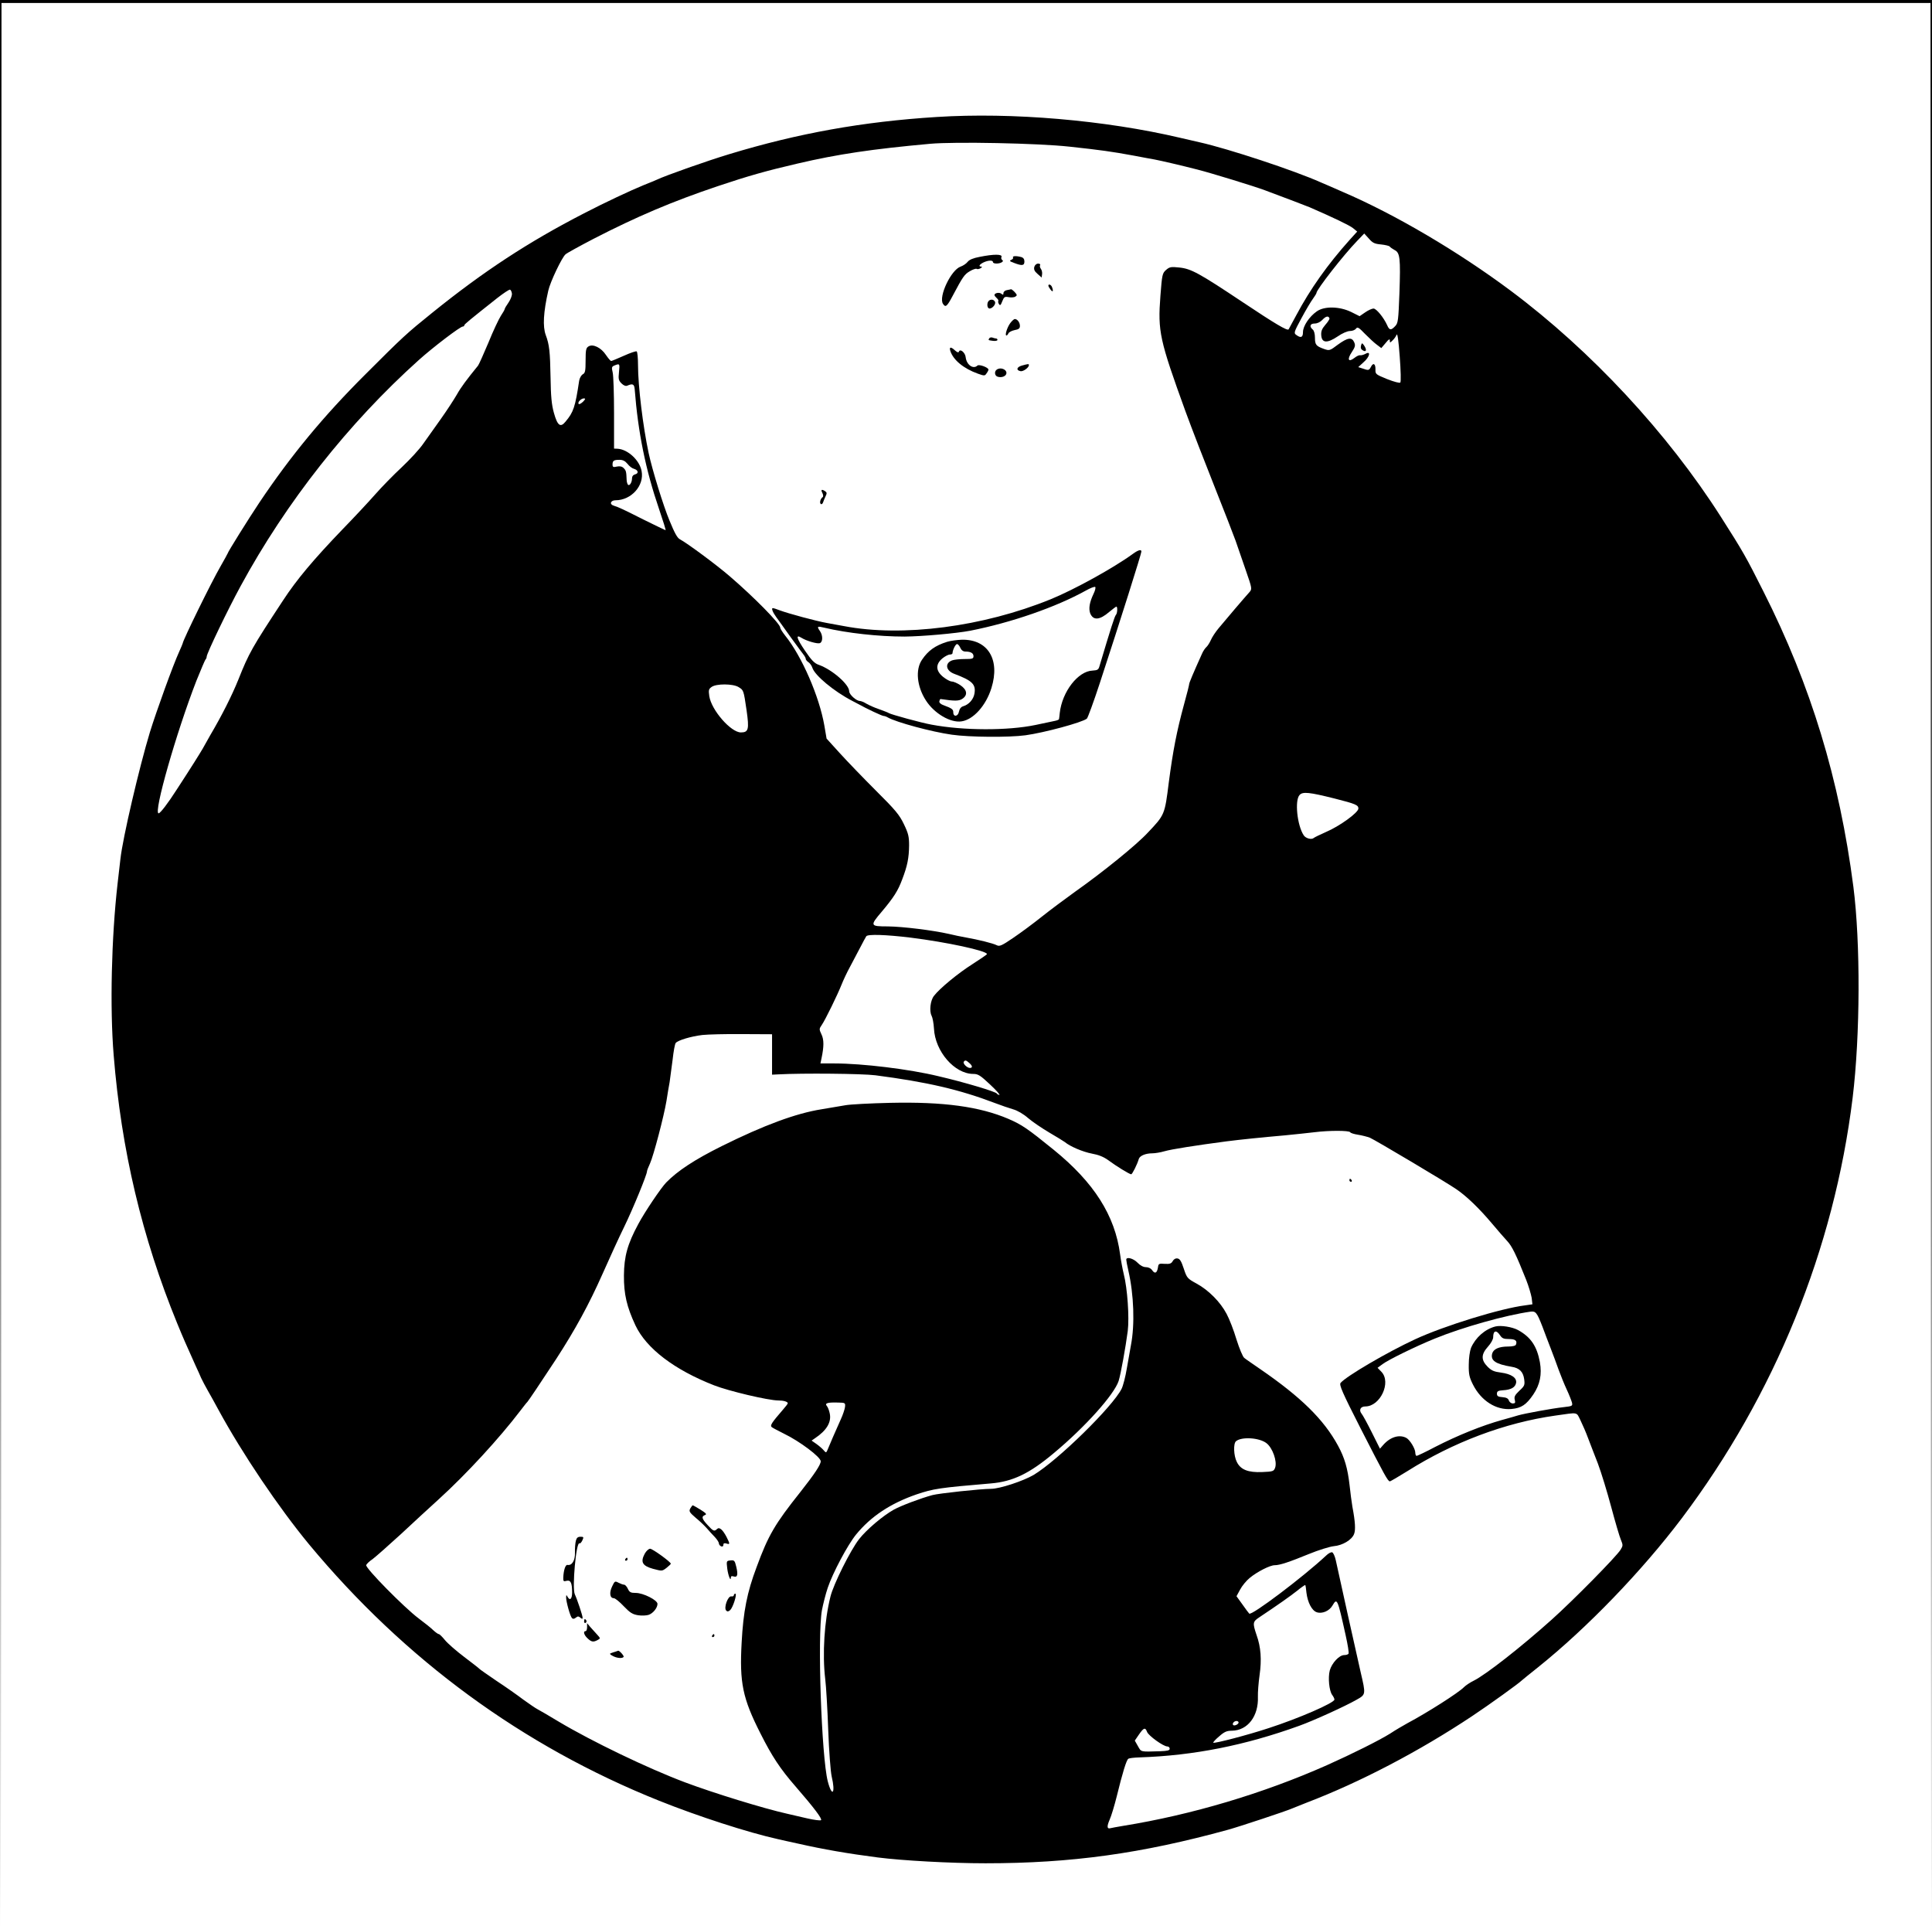 <?xml version="1.0" encoding="UTF-8" standalone="no"?> <svg xmlns="http://www.w3.org/2000/svg" version="1.0" width="1290pt" height="1286pt" viewBox="0 0 1290 1286" preserveAspectRatio="xMidYMid meet"><g transform="translate(0,1286) scale(0.1,-0.1)" fill="#000000" stroke="none"><path d="M2 6428 l3 -6433 2 6423 3 6422 6440 0 6440 0 3 -6422 2 -6423 3 6433 2 6432 -6450 0 -6450 0 2 -6432z"></path><path d="M6255 12079 c-495 -31 -927 -109 -1385 -248 -143 -43 -424 -142 -485 -171 -11 -5 -49 -21 -85 -35 -91 -37 -265 -119 -400 -189 -373 -192 -672 -388 -1015 -665 -170 -137 -192 -157 -446 -411 -280 -279 -497 -542 -707 -855 -74 -111 -212 -332 -212 -340 0 -2 -22 -41 -48 -87 -61 -105 -252 -495 -252 -513 0 -2 -11 -28 -24 -57 -40 -87 -151 -394 -195 -536 -71 -234 -182 -708 -197 -847 -3 -22 -11 -96 -19 -165 -41 -360 -52 -828 -26 -1145 51 -633 189 -1216 424 -1790 41 -100 57 -136 124 -285 12 -25 28 -61 36 -80 9 -19 29 -57 45 -85 16 -27 48 -86 72 -130 158 -290 400 -649 603 -895 641 -772 1428 -1348 2337 -1712 262 -105 596 -213 795 -257 22 -5 83 -19 135 -30 168 -38 329 -66 530 -92 163 -21 487 -39 720 -39 575 0 1042 65 1620 224 73 20 387 124 425 141 17 7 62 25 100 40 356 136 752 343 1105 578 116 77 314 220 330 237 3 3 52 43 110 89 328 263 693 642 959 994 621 824 1017 1798 1141 2807 51 418 53 1036 5 1410 -93 717 -283 1342 -600 1970 -116 231 -137 268 -285 500 -357 560 -865 1107 -1403 1509 -350 261 -772 510 -1122 660 -55 24 -120 53 -145 63 -176 79 -618 225 -810 268 -19 4 -78 18 -130 30 -502 118 -1123 171 -1625 139z m885 -198 c212 -23 283 -33 430 -60 58 -11 121 -23 140 -26 42 -8 176 -39 285 -67 94 -24 378 -111 450 -138 140 -52 273 -103 300 -114 161 -70 265 -120 289 -139 l28 -23 -49 -54 c-148 -165 -265 -330 -358 -505 -27 -49 -50 -92 -51 -94 -9 -11 -91 38 -304 180 -294 196 -347 225 -426 233 -55 6 -65 4 -88 -16 -25 -22 -27 -31 -38 -174 -18 -237 -6 -292 168 -772 41 -112 128 -337 193 -500 65 -163 128 -326 141 -362 12 -36 42 -123 67 -194 44 -127 44 -128 25 -150 -31 -34 -164 -190 -205 -240 -21 -25 -44 -60 -52 -79 -8 -18 -21 -39 -30 -47 -8 -7 -22 -27 -29 -44 -60 -133 -86 -195 -86 -204 0 -5 -15 -66 -34 -134 -49 -180 -74 -309 -102 -522 -27 -216 -27 -216 -141 -336 -74 -80 -297 -261 -484 -393 -68 -49 -169 -124 -224 -168 -55 -44 -140 -107 -189 -140 -76 -52 -92 -59 -110 -50 -24 13 -126 38 -206 52 -30 5 -82 16 -115 24 -106 24 -307 49 -407 50 -119 0 -121 4 -40 99 79 94 108 139 136 215 35 91 45 144 46 226 0 60 -5 81 -35 143 -29 61 -56 94 -187 224 -84 84 -193 197 -241 250 l-88 97 -15 88 c-34 194 -150 461 -261 599 -18 23 -33 46 -33 53 0 26 -176 205 -338 344 -88 76 -284 221 -333 247 -17 9 -35 42 -69 125 -41 98 -115 338 -139 450 -38 178 -71 448 -71 587 0 48 -4 89 -9 92 -5 3 -43 -10 -85 -29 -43 -19 -81 -35 -85 -35 -5 0 -20 18 -35 40 -32 49 -87 76 -117 57 -16 -10 -19 -23 -19 -94 0 -70 -3 -84 -19 -92 -10 -6 -21 -25 -24 -43 -26 -175 -38 -210 -91 -273 -34 -42 -54 -27 -78 60 -15 54 -20 108 -22 235 -3 172 -8 219 -32 283 -21 57 -16 152 17 297 13 58 90 220 115 242 10 9 94 55 186 103 289 149 529 251 833 353 199 67 327 103 530 150 269 63 499 97 885 132 164 15 722 4 930 -19z m2081 -653 c28 -3 54 -9 58 -14 3 -5 18 -15 32 -23 37 -18 41 -53 33 -289 -7 -181 -9 -199 -28 -219 -28 -30 -39 -29 -54 6 -23 51 -72 111 -91 111 -10 0 -35 -11 -55 -25 l-38 -26 -56 28 c-78 38 -180 40 -230 4 -50 -35 -92 -98 -92 -138 0 -36 -14 -42 -45 -19 -17 12 -16 18 35 112 29 54 64 113 77 130 12 17 23 34 23 38 0 22 180 253 272 348 l47 49 31 -34 c25 -29 38 -35 81 -39z m-5803 -327 c2 -13 -8 -39 -22 -60 -14 -20 -26 -40 -26 -44 0 -4 -12 -25 -26 -46 -14 -22 -52 -102 -83 -179 -32 -76 -63 -145 -69 -153 -75 -92 -114 -144 -142 -194 -19 -33 -66 -105 -105 -160 -39 -55 -92 -130 -118 -166 -25 -37 -90 -107 -144 -158 -54 -50 -134 -132 -178 -182 -44 -50 -141 -154 -217 -232 -195 -203 -307 -336 -399 -477 -206 -313 -227 -350 -297 -526 -43 -107 -110 -240 -189 -374 -14 -25 -37 -65 -50 -89 -23 -39 -76 -124 -172 -271 -60 -94 -111 -160 -122 -160 -36 0 118 539 252 884 29 72 56 135 60 141 5 5 9 14 9 21 0 21 141 314 226 470 305 562 721 1089 1191 1511 96 86 276 223 293 223 5 0 10 3 10 8 0 7 37 37 220 182 41 32 80 58 85 56 6 -1 11 -13 13 -25z m5459 -167 c1 -5 -11 -24 -28 -43 -23 -27 -29 -43 -27 -70 4 -52 40 -54 110 -7 30 21 65 36 82 36 16 0 34 7 40 16 10 13 19 8 61 -36 28 -28 63 -61 79 -72 l29 -22 29 34 c20 25 28 30 28 17 0 -17 1 -17 18 0 11 10 23 27 27 38 6 13 13 -37 21 -145 7 -92 9 -169 4 -174 -5 -5 -42 5 -88 23 -76 31 -79 33 -78 64 1 39 -15 48 -30 18 -13 -25 -17 -25 -57 -11 l-28 9 35 32 c42 36 51 78 14 57 -13 -7 -29 -11 -36 -10 -7 2 -24 -6 -39 -18 -40 -31 -50 -10 -17 39 23 35 25 45 16 66 -16 36 -44 31 -109 -16 -54 -41 -57 -41 -92 -29 -53 19 -61 28 -61 75 0 26 -6 48 -15 55 -24 20 -18 40 13 40 18 0 38 10 52 25 23 25 41 28 47 9z m-4744 -358 c-5 -46 -3 -56 17 -76 14 -14 28 -19 38 -15 37 16 47 11 50 -25 22 -286 73 -537 162 -797 27 -79 47 -143 44 -143 -2 0 -68 32 -147 71 -137 69 -162 81 -199 93 -31 9 -21 36 12 36 105 0 193 98 174 195 -13 72 -92 145 -160 149 l-24 1 0 235 c0 129 -4 252 -9 273 -8 34 -7 39 12 47 35 14 36 13 30 -44z m-240 -198 c-13 -12 -25 -19 -29 -15 -10 10 16 37 34 37 13 0 12 -4 -5 -22z m297 -415 c12 -16 31 -30 43 -33 28 -8 34 -30 8 -37 -13 -3 -21 -13 -21 -27 0 -27 -17 -53 -27 -42 -4 4 -9 20 -9 34 -2 54 -4 61 -20 77 -11 11 -25 14 -45 10 -24 -6 -29 -3 -29 13 0 26 8 32 46 32 24 0 38 -8 54 -27z m741 -1490 c34 -21 34 -19 54 -156 18 -126 13 -147 -38 -147 -67 0 -197 149 -211 242 -6 41 -4 48 16 62 31 22 141 22 179 -1z m3979 -744 c142 -36 160 -44 160 -67 0 -27 -125 -118 -217 -157 -41 -18 -77 -36 -80 -39 -15 -14 -54 -4 -68 17 -44 67 -61 233 -28 269 21 24 65 19 233 -23z m-2830 -929 c241 -30 510 -88 510 -110 0 -3 -44 -33 -97 -67 -95 -60 -220 -163 -257 -212 -24 -30 -32 -101 -16 -132 7 -13 14 -51 16 -85 7 -153 137 -304 263 -304 32 0 47 -10 111 -70 41 -38 69 -70 63 -70 -7 0 -14 4 -17 9 -8 13 -215 75 -391 116 -194 47 -506 85 -694 85 l-93 0 7 33 c17 80 17 126 0 161 -16 34 -16 37 2 63 24 35 105 201 132 269 11 28 36 82 57 120 20 38 51 96 68 129 17 33 35 66 40 74 9 15 131 11 296 -9z m-925 -780 l0 -135 40 2 c164 9 564 5 650 -6 345 -45 561 -95 800 -186 39 -15 92 -33 119 -41 29 -8 69 -31 101 -59 29 -25 93 -68 142 -97 48 -28 95 -57 103 -63 36 -30 122 -66 181 -77 44 -8 77 -21 109 -44 52 -39 142 -94 153 -94 7 0 40 65 51 103 7 21 45 37 90 37 18 0 55 6 82 14 44 13 209 39 414 66 95 12 230 26 390 40 69 7 158 16 198 21 95 12 229 12 237 0 3 -6 27 -13 53 -17 25 -4 61 -13 79 -20 35 -15 513 -299 579 -345 67 -46 150 -126 232 -223 42 -50 89 -104 105 -121 33 -35 60 -91 127 -259 17 -43 33 -98 37 -121 l5 -43 -48 -7 c-163 -20 -542 -137 -734 -226 -188 -87 -461 -247 -499 -292 -10 -13 10 -61 134 -304 159 -311 182 -353 195 -353 5 0 57 31 117 68 306 193 650 323 988 371 157 22 139 26 168 -32 14 -29 37 -81 50 -117 14 -36 43 -113 66 -171 22 -58 62 -189 89 -290 27 -101 56 -200 65 -220 14 -34 14 -39 -2 -65 -27 -45 -319 -341 -460 -467 -203 -182 -439 -367 -521 -408 -25 -12 -54 -32 -65 -43 -34 -36 -246 -171 -378 -241 -27 -15 -79 -45 -115 -69 -72 -45 -254 -136 -422 -211 -426 -189 -902 -331 -1360 -405 -41 -7 -80 -14 -87 -16 -22 -6 -23 13 -4 57 11 24 32 94 47 154 39 159 65 245 78 253 6 4 40 8 76 9 360 12 703 80 1065 211 95 34 308 131 383 174 62 35 62 34 27 184 -23 101 -62 277 -86 384 -12 55 -65 297 -80 363 -6 27 -17 51 -24 53 -7 3 -26 -7 -41 -22 -152 -142 -499 -404 -513 -387 -4 4 -25 32 -46 62 l-39 54 24 44 c13 25 42 60 64 78 51 42 136 85 167 85 34 0 97 21 229 75 63 26 138 49 165 52 59 5 121 42 136 81 11 27 8 82 -11 182 -5 30 -14 96 -19 145 -13 113 -33 182 -77 263 -95 175 -247 324 -519 511 -49 34 -98 67 -107 75 -10 7 -33 63 -52 123 -18 61 -48 138 -66 171 -42 80 -121 159 -200 202 -62 34 -65 37 -86 100 -16 49 -26 66 -42 68 -13 2 -25 -5 -32 -18 -9 -16 -19 -20 -53 -18 -38 3 -42 1 -45 -22 -6 -39 -20 -47 -38 -22 -9 14 -26 22 -43 22 -17 0 -38 11 -56 30 -28 29 -75 41 -75 20 0 -6 6 -39 14 -73 37 -161 44 -361 17 -499 -5 -29 -17 -98 -27 -153 -9 -55 -25 -117 -35 -137 -61 -121 -425 -477 -587 -575 -70 -41 -227 -93 -285 -93 -67 0 -348 -30 -392 -42 -78 -21 -210 -71 -257 -97 -72 -40 -182 -133 -232 -197 -57 -73 -171 -301 -191 -383 -41 -163 -55 -383 -35 -551 6 -47 15 -200 20 -340 5 -140 16 -280 23 -310 27 -113 3 -144 -26 -33 -42 164 -70 969 -39 1143 8 41 25 109 39 150 33 98 132 285 189 355 99 121 230 208 404 268 113 38 152 44 495 73 147 12 259 66 422 203 209 174 402 390 432 481 14 43 47 227 61 334 11 90 -2 284 -27 381 -8 33 -19 92 -24 130 -34 259 -174 480 -444 699 -175 142 -212 167 -302 206 -192 82 -434 115 -788 107 -132 -3 -267 -10 -300 -16 -33 -6 -105 -18 -160 -27 -170 -27 -384 -106 -666 -246 -181 -90 -295 -165 -371 -243 -35 -36 -144 -198 -186 -277 -72 -133 -95 -216 -96 -343 -1 -125 19 -210 77 -334 73 -154 259 -296 525 -400 97 -38 362 -101 429 -101 34 0 63 -8 63 -19 0 -3 -14 -22 -31 -41 -77 -89 -89 -107 -76 -118 6 -5 44 -25 82 -44 104 -50 245 -156 245 -184 0 -23 -42 -86 -135 -204 -172 -216 -215 -290 -293 -502 -64 -169 -89 -298 -100 -503 -15 -269 6 -373 126 -609 77 -153 132 -236 233 -352 124 -143 180 -217 171 -226 -4 -4 -46 1 -93 12 -46 11 -106 25 -134 31 -156 35 -488 137 -680 209 -248 93 -624 274 -845 406 -63 38 -126 75 -140 82 -14 7 -56 36 -95 64 -38 29 -119 86 -180 126 -60 41 -112 77 -115 81 -3 4 -48 39 -101 79 -53 40 -111 91 -128 112 -18 22 -36 40 -41 40 -5 0 -22 12 -37 26 -15 15 -59 50 -98 79 -98 74 -357 337 -350 356 3 8 22 26 43 40 20 15 104 89 187 165 82 77 197 182 255 235 185 168 406 409 543 589 23 30 44 57 48 60 7 7 89 129 192 286 129 199 219 364 311 571 46 104 110 244 144 313 58 119 152 348 152 370 0 5 9 29 20 52 24 53 93 316 110 418 6 41 16 98 21 125 4 28 13 95 20 150 6 55 15 106 21 112 15 18 102 44 178 53 36 4 155 7 265 6 l200 -1 0 -135z m1317 -57 c22 -19 23 -33 4 -33 -19 0 -48 29 -41 41 9 13 16 11 37 -8z m3826 -1758 c16 -44 42 -111 57 -150 15 -38 38 -101 52 -140 14 -38 38 -98 54 -132 16 -34 31 -73 35 -87 5 -23 3 -24 -58 -31 -73 -8 -259 -42 -303 -55 -16 -5 -64 -19 -105 -30 -136 -38 -297 -103 -449 -181 -62 -33 -118 -59 -122 -59 -5 0 -9 10 -9 21 0 27 -36 86 -60 99 -47 25 -108 6 -155 -48 l-21 -24 -54 108 c-30 60 -61 117 -69 126 -19 24 -7 48 25 48 100 0 175 161 108 231 l-26 27 34 25 c37 28 218 117 348 170 186 76 475 157 640 180 34 4 42 -6 78 -98z m-4656 -539 c-2 -15 -14 -52 -28 -82 -41 -92 -70 -158 -84 -193 -13 -32 -14 -33 -29 -15 -9 11 -31 30 -49 43 l-33 23 23 16 c78 52 111 108 98 166 -4 20 -13 43 -20 50 -14 18 6 24 75 22 49 -1 50 -2 47 -30z m2814 -241 c41 -31 73 -122 58 -164 -9 -24 -14 -26 -86 -29 -95 -4 -145 16 -170 68 -21 41 -24 123 -5 138 37 31 155 24 203 -13z m267 -998 c8 -65 36 -120 69 -131 35 -12 84 8 105 45 31 52 33 49 88 -199 14 -63 23 -118 19 -123 -3 -5 -16 -9 -29 -9 -33 0 -82 -53 -96 -102 -13 -49 -4 -137 16 -164 8 -11 15 -24 15 -31 0 -22 -239 -126 -440 -191 -136 -45 -362 -104 -369 -97 -2 3 15 22 39 42 35 31 51 38 86 38 105 2 178 97 173 227 -1 29 4 93 11 143 15 105 9 188 -20 269 -27 80 -26 89 18 118 126 84 204 139 251 176 29 24 55 41 56 40 2 -2 6 -25 8 -51z m-453 -867 c0 -12 -28 -25 -36 -17 -9 9 6 27 22 27 8 0 14 -5 14 -10z m-611 -63 c10 -26 109 -97 135 -97 9 0 16 -7 16 -15 0 -12 -15 -15 -65 -17 -134 -4 -124 -6 -147 34 l-21 37 28 41 c32 46 42 49 54 17z"></path><path d="M6541 11145 c-43 -8 -69 -19 -80 -33 -9 -12 -30 -26 -47 -32 -64 -22 -148 -200 -118 -248 17 -27 27 -19 64 51 68 128 79 145 115 166 20 12 41 19 46 16 5 -4 17 -1 26 4 10 6 12 11 6 11 -22 0 -14 14 14 28 32 15 63 16 63 2 0 -12 40 -13 59 -1 9 6 10 11 3 15 -6 4 -9 13 -5 21 7 19 -52 19 -146 0z"></path><path d="M6764 11141 c3 -5 -2 -12 -12 -16 -14 -6 -10 -10 18 -20 54 -21 70 -19 70 9 0 16 -7 26 -22 30 -34 9 -60 7 -54 -3z"></path><path d="M6906 11078 c-4 -17 1 -29 22 -47 l27 -24 3 22 c2 12 -2 28 -8 36 -6 8 -9 19 -5 25 3 5 -2 10 -13 10 -12 0 -22 -9 -26 -22z"></path><path d="M7000 10953 c0 -5 7 -17 15 -27 15 -20 20 -10 9 18 -6 16 -24 22 -24 9z"></path><path d="M6723 10923 c-13 -2 -23 -11 -23 -20 0 -12 -3 -13 -14 -4 -14 11 -46 5 -46 -9 0 -4 7 -13 15 -20 8 -7 13 -15 11 -19 -3 -4 -1 -13 4 -21 8 -12 12 -8 22 18 12 30 16 33 43 28 16 -3 37 -2 45 4 12 7 12 12 -4 29 -11 12 -22 20 -25 20 -3 -1 -16 -4 -28 -6z"></path><path d="M6595 10840 c-6 -20 0 -40 13 -40 19 1 42 29 36 44 -9 22 -41 20 -49 -4z"></path><path d="M6745 10702 c-21 -29 -37 -82 -25 -82 4 0 10 7 13 14 3 8 22 18 41 22 28 5 36 11 36 28 0 23 -17 46 -34 46 -6 0 -20 -13 -31 -28z"></path><path d="M6605 10601 c-7 -13 -8 -12 28 -17 15 -1 27 1 27 7 0 5 -4 9 -9 9 -5 0 -16 3 -24 6 -8 3 -18 1 -22 -5z"></path><path d="M6345 10518 c19 -61 89 -119 185 -153 42 -15 46 -15 57 2 7 9 13 21 13 25 0 15 -64 38 -74 27 -28 -26 -72 5 -78 55 -3 32 -37 60 -45 39 -3 -9 -11 -6 -26 7 -28 26 -40 25 -32 -2z"></path><path d="M6822 10419 c-34 -10 -39 -31 -8 -37 18 -4 56 24 56 40 0 10 -4 9 -48 -3z"></path><path d="M6655 10392 c-17 -12 -14 -41 6 -47 28 -9 59 4 59 25 0 25 -41 40 -65 22z"></path><path d="M5491 9569 c6 -13 7 -24 2 -28 -15 -10 -23 -40 -12 -46 5 -4 12 2 15 12 3 10 11 28 17 41 9 18 8 25 -3 32 -24 16 -31 11 -19 -11z"></path><path d="M7564 9162 c-129 -94 -394 -240 -549 -303 -452 -184 -988 -254 -1380 -179 -27 5 -79 14 -115 21 -72 13 -254 62 -313 84 -20 8 -42 15 -47 15 -11 0 -1 -27 23 -60 10 -14 54 -74 97 -135 44 -60 84 -115 90 -122 5 -7 10 -17 10 -22 0 -5 8 -16 19 -23 10 -7 21 -23 25 -36 17 -52 143 -157 266 -221 8 -4 26 -14 40 -21 59 -33 160 -80 170 -80 6 0 18 -4 28 -10 56 -32 292 -96 427 -115 118 -17 381 -19 492 -4 124 17 377 85 410 111 6 5 45 111 86 236 140 427 278 865 278 879 1 17 -20 12 -57 -15z m-263 -268 c-26 -55 -33 -96 -22 -128 20 -50 63 -47 128 9 23 19 44 35 47 35 9 0 7 -45 -3 -55 -9 -10 -35 -92 -109 -340 -7 -26 -13 -30 -46 -32 -98 -3 -204 -141 -220 -283 -2 -19 -4 -38 -5 -41 0 -4 -13 -9 -28 -12 -16 -3 -73 -15 -128 -27 -186 -39 -483 -38 -695 2 -68 12 -271 68 -285 77 -5 4 -35 15 -65 26 -30 10 -68 27 -85 37 -16 10 -36 18 -43 18 -24 0 -72 43 -72 65 0 45 -113 144 -202 176 -30 10 -49 30 -94 96 -55 81 -63 110 -23 85 33 -21 106 -42 123 -36 21 8 21 53 0 82 -21 30 -17 33 31 21 152 -36 361 -59 535 -59 118 1 343 21 438 39 274 54 572 157 772 268 30 17 58 28 63 24 4 -4 -1 -25 -12 -47z"></path><path d="M6324 8575 c-80 -25 -127 -59 -168 -120 -45 -66 -34 -178 26 -271 56 -88 166 -152 239 -140 79 12 163 106 199 223 59 190 -24 325 -197 322 -32 -1 -76 -7 -99 -14z m88 -40 c7 -16 19 -25 34 -25 36 0 54 -11 54 -31 0 -17 -8 -19 -59 -19 -33 0 -71 -4 -84 -9 -50 -19 -42 -69 15 -90 120 -45 146 -70 134 -134 -7 -37 -37 -71 -74 -82 -15 -4 -25 -17 -29 -36 -6 -34 -38 -37 -38 -5 0 20 -9 27 -63 47 -21 7 -32 18 -30 27 2 9 5 15 8 15 94 -14 122 -14 145 1 38 25 33 60 -12 91 -21 14 -47 25 -58 25 -11 0 -37 14 -58 31 -50 41 -51 84 -5 123 17 14 40 26 50 26 10 0 18 4 18 9 0 20 20 61 30 61 6 0 16 -11 22 -25z"></path><path d="M9087 10551 c-3 -15 1 -24 14 -31 23 -13 26 6 6 35 -13 17 -14 17 -20 -4z"></path><path d="M9010 4980 c0 -5 5 -10 11 -10 5 0 7 5 4 10 -3 6 -8 10 -11 10 -2 0 -4 -4 -4 -10z"></path><path d="M4609 2789 c-10 -19 -6 -26 37 -63 27 -22 60 -54 74 -70 14 -16 37 -42 53 -58 15 -16 27 -35 27 -42 0 -8 7 -16 15 -20 9 -3 15 0 15 10 0 11 6 13 20 9 25 -8 25 -4 1 44 -26 49 -48 68 -63 53 -18 -18 -26 -15 -63 26 -39 42 -43 57 -18 67 14 5 8 12 -30 36 -26 16 -49 29 -52 29 -2 0 -9 -10 -16 -21z"></path><path d="M3845 2573 c-4 -16 -7 -51 -6 -78 2 -53 -20 -89 -50 -83 -13 3 -26 -34 -28 -85 -1 -24 2 -27 23 -21 26 6 36 -13 36 -78 0 -42 -14 -57 -29 -31 -10 17 -10 17 -11 -2 0 -29 27 -126 39 -138 7 -7 15 -6 26 3 12 10 18 10 30 0 12 -10 15 -10 15 0 0 14 -36 122 -52 156 -19 41 9 353 31 340 4 -3 13 6 19 19 11 23 9 25 -12 25 -18 0 -26 -7 -31 -27z"></path><path d="M4305 2487 c-30 -56 -16 -81 55 -101 61 -16 61 -16 90 6 16 13 29 25 29 28 1 11 -122 100 -138 100 -10 0 -26 -15 -36 -33z"></path><path d="M4175 2450 c-3 -5 -1 -10 4 -10 6 0 11 5 11 10 0 6 -2 10 -4 10 -3 0 -8 -4 -11 -10z"></path><path d="M4877 2442 c-27 -3 -27 -4 -21 -55 6 -47 24 -91 24 -58 0 8 7 10 19 6 25 -8 30 11 17 65 -10 41 -13 45 -39 42z"></path><path d="M4087 2268 c-20 -41 -15 -78 11 -78 9 0 39 -24 67 -54 42 -44 59 -54 96 -60 25 -4 57 -2 71 3 30 11 58 47 58 73 0 25 -95 73 -145 73 -33 0 -42 4 -53 28 -7 15 -18 27 -25 27 -7 0 -23 6 -37 13 -24 13 -26 11 -43 -25z"></path><path d="M4900 2210 c0 -6 -8 -10 -17 -8 -23 4 -52 -77 -34 -95 8 -8 15 -7 27 4 19 19 47 109 34 109 -6 0 -10 -5 -10 -10z"></path><path d="M3900 2034 c0 -8 5 -12 10 -9 6 4 8 11 5 16 -9 14 -15 11 -15 -7z"></path><path d="M3920 1997 c0 -15 -4 -27 -10 -27 -18 0 -11 -26 13 -48 26 -25 39 -27 68 -11 19 10 19 11 -5 37 -14 15 -34 38 -46 51 l-20 24 0 -26z"></path><path d="M4755 1940 c-3 -5 -1 -10 4 -10 6 0 11 5 11 10 0 6 -2 10 -4 10 -3 0 -8 -4 -11 -10z"></path><path d="M4110 1833 c-8 -2 -22 -7 -30 -10 -11 -3 -9 -8 10 -18 28 -16 66 -19 74 -7 4 7 -29 44 -37 41 -1 0 -9 -3 -17 -6z"></path><path d="M9985 4004 c-70 -18 -133 -74 -163 -143 -8 -21 -15 -68 -15 -112 -1 -65 4 -85 28 -133 55 -109 155 -172 257 -163 66 6 99 28 146 97 45 67 58 134 44 215 -20 108 -61 168 -146 215 -39 21 -114 33 -151 24z m31 -59 c13 -20 24 -25 59 -25 43 0 57 -11 47 -37 -2 -8 -23 -13 -53 -13 -61 0 -98 -17 -106 -48 -11 -46 23 -69 129 -87 53 -8 78 -33 85 -83 5 -39 3 -45 -32 -77 -30 -29 -36 -40 -31 -60 5 -20 3 -25 -13 -25 -11 0 -22 9 -26 19 -4 14 -17 21 -43 23 -29 2 -37 7 -37 23 0 16 8 21 40 23 54 3 82 19 88 49 6 34 -32 60 -101 69 -46 6 -63 13 -89 39 -45 45 -44 83 2 134 20 22 35 49 35 63 0 45 21 51 46 13z"></path></g></svg> 